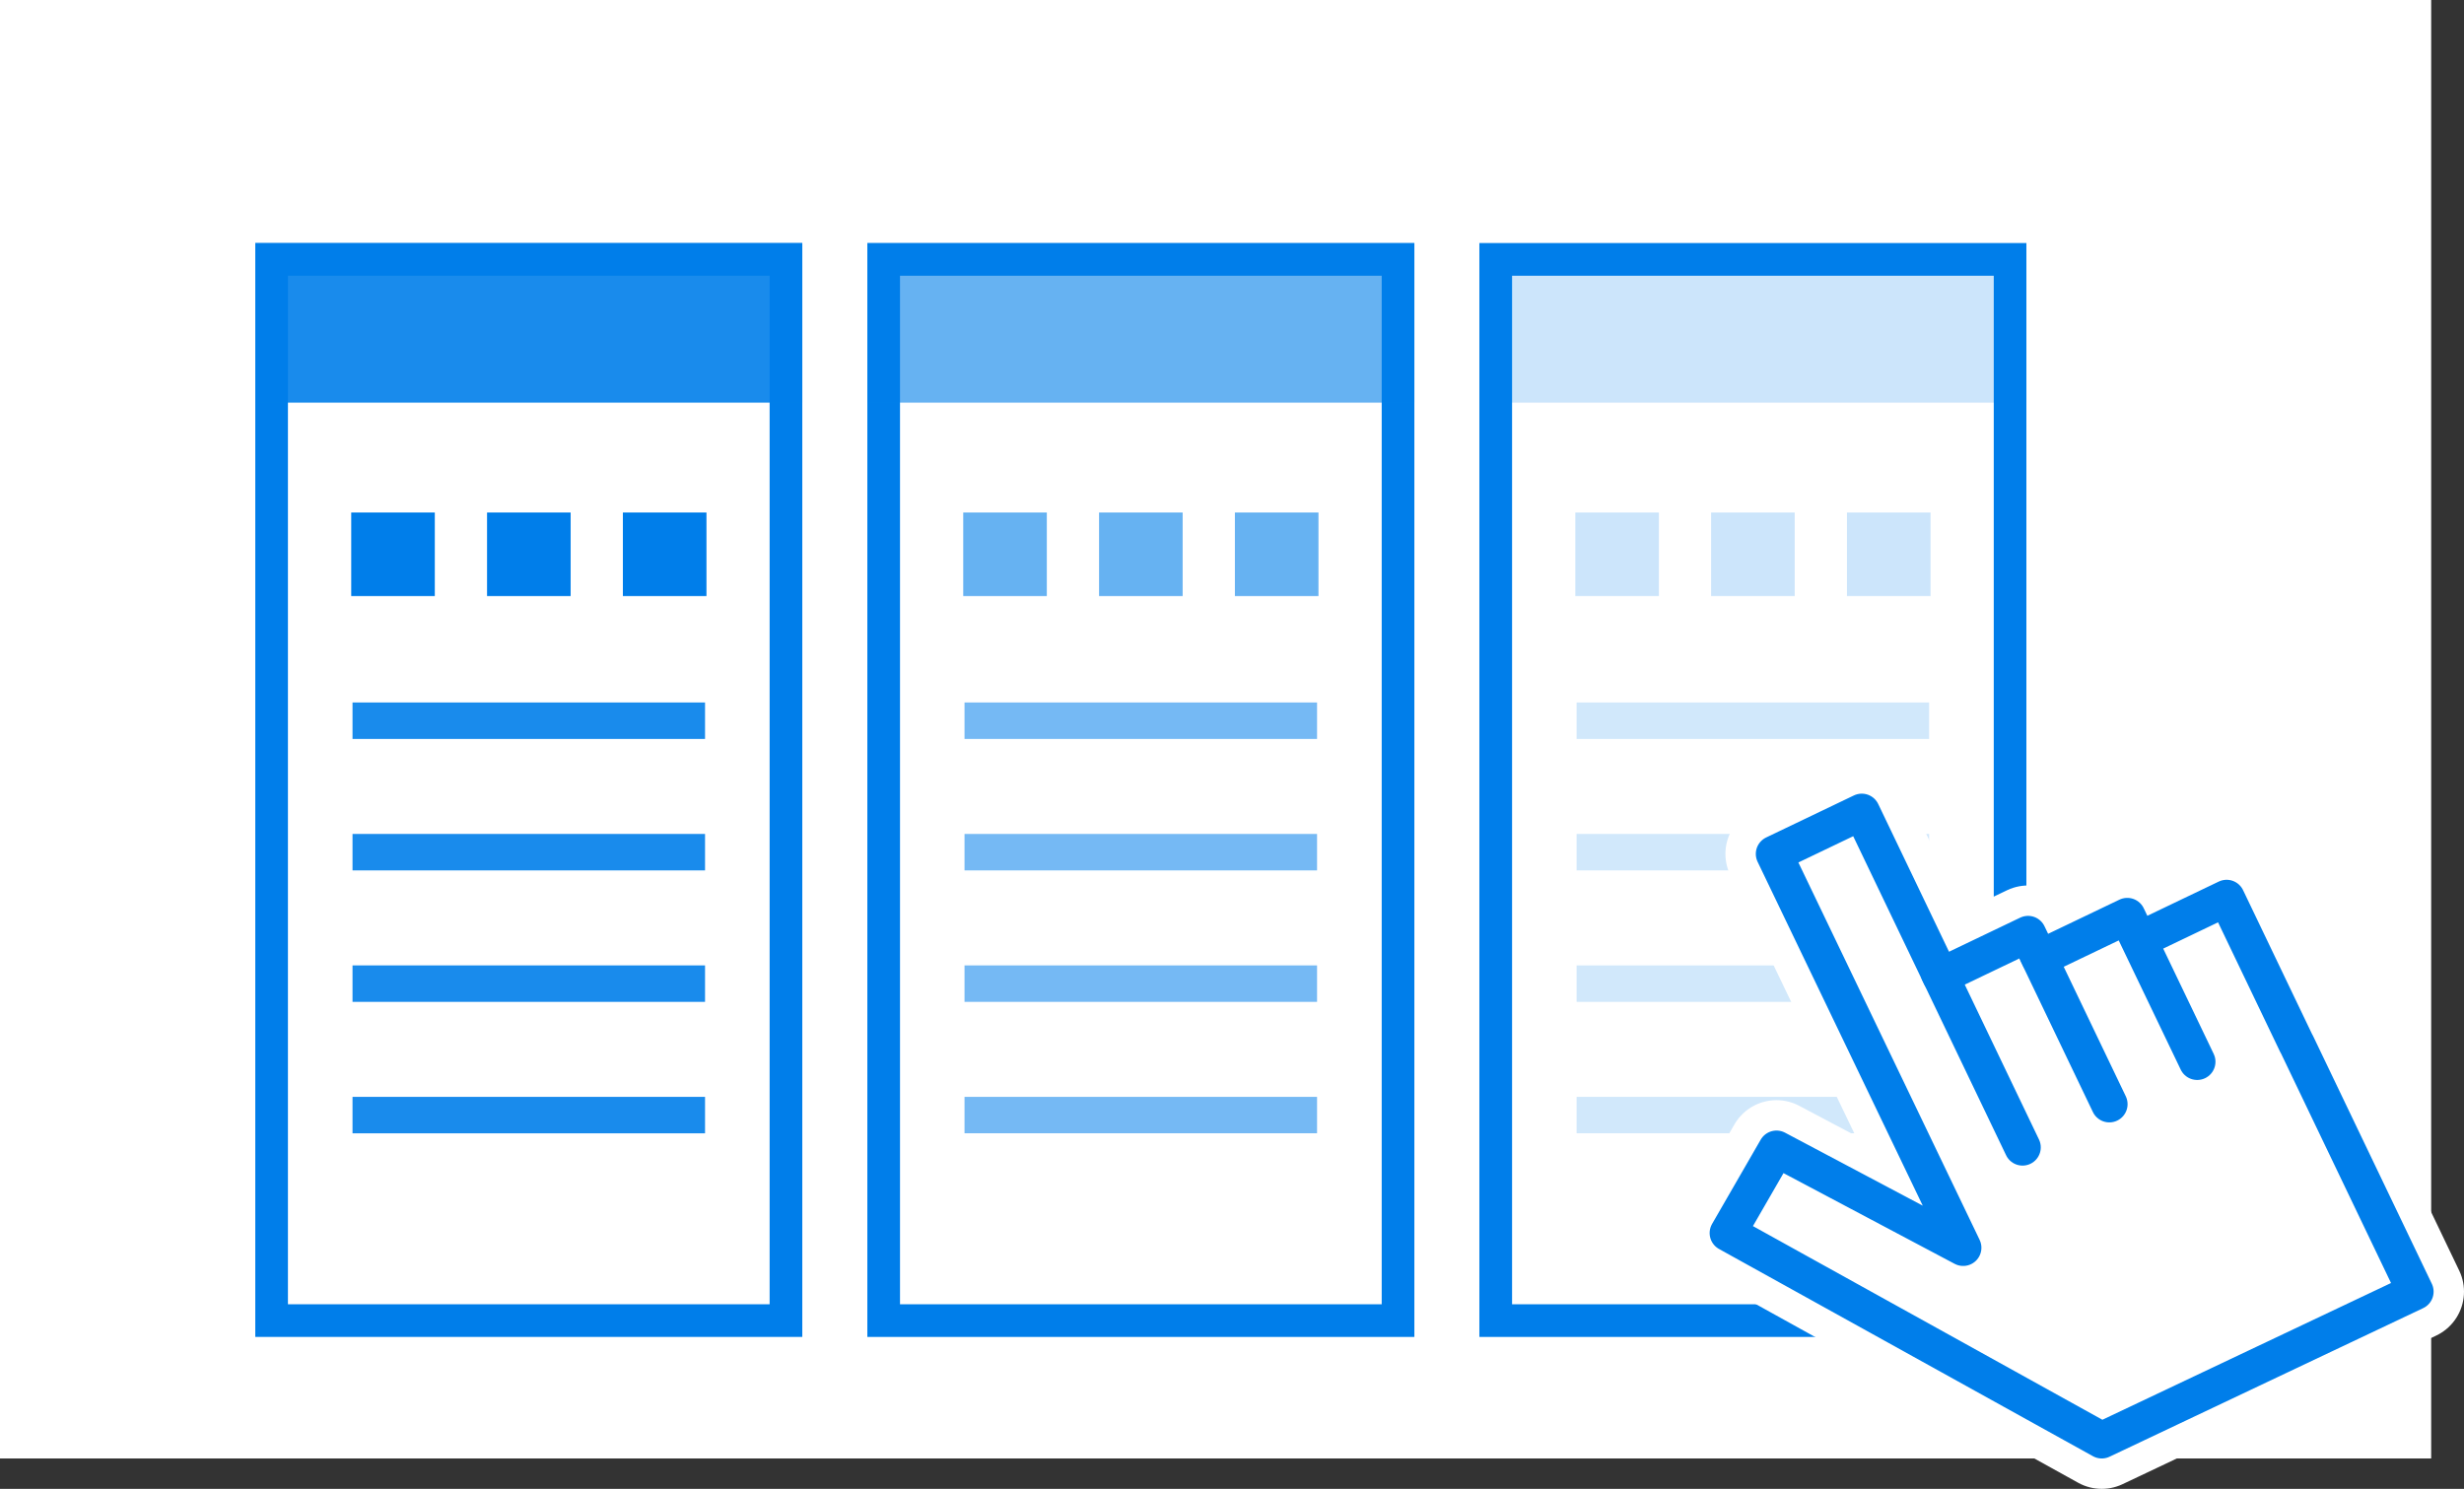 <svg id="features_no4_pic" xmlns="http://www.w3.org/2000/svg" xmlns:xlink="http://www.w3.org/1999/xlink" width="202.7" height="122.5" viewBox="0 0 202.7 122.5">
  <rect x="0" y="0" width="202.7" height="122.5" fill="#333333" stroke="none"/>
  <defs>
    <clipPath id="clip-path">
      <rect id="長方形_2028" data-name="長方形 2028" width="202.7" height="122.5" fill="none"/>
    </clipPath>
    <clipPath id="clip-path-3">
      <rect id="長方形_1984" data-name="長方形 1984" width="45" height="13.13" transform="translate(21 20)" fill="none"/>
    </clipPath>
    <clipPath id="clip-path-4">
      <rect id="長方形_1986" data-name="長方形 1986" width="29" height="3" transform="translate(29 57.801)" fill="none"/>
    </clipPath>
    <clipPath id="clip-path-5">
      <rect id="長方形_1988" data-name="長方形 1988" width="29" height="3" transform="translate(29 68.617)" fill="none"/>
    </clipPath>
    <clipPath id="clip-path-6">
      <rect id="長方形_1990" data-name="長方形 1990" width="29" height="3" transform="translate(29 79.433)" fill="none"/>
    </clipPath>
    <clipPath id="clip-path-7">
      <rect id="長方形_1992" data-name="長方形 1992" width="29" height="3" transform="translate(29 90.248)" fill="none"/>
    </clipPath>
    <clipPath id="clip-path-9">
      <rect id="長方形_2008" data-name="長方形 2008" width="29.224" height="51.082" transform="translate(79.24 42.166)" fill="none"/>
    </clipPath>
    <clipPath id="clip-path-10">
      <rect id="長方形_1998" data-name="長方形 1998" width="29" height="3" transform="translate(79.346 57.801)" fill="none"/>
    </clipPath>
    <clipPath id="clip-path-11">
      <rect id="長方形_2000" data-name="長方形 2000" width="29" height="3" transform="translate(79.346 68.617)" fill="none"/>
    </clipPath>
    <clipPath id="clip-path-12">
      <rect id="長方形_2002" data-name="長方形 2002" width="29" height="3" transform="translate(79.346 79.433)" fill="none"/>
    </clipPath>
    <clipPath id="clip-path-13">
      <rect id="長方形_2004" data-name="長方形 2004" width="29" height="3" transform="translate(79.346 90.248)" fill="none"/>
    </clipPath>
    <clipPath id="clip-path-14">
      <rect id="長方形_2020" data-name="長方形 2020" width="29.224" height="51.082" transform="translate(129.591 42.166)" fill="none"/>
    </clipPath>
    <clipPath id="clip-path-15">
      <rect id="長方形_2010" data-name="長方形 2010" width="29" height="3" transform="translate(129.698 57.801)" fill="none"/>
    </clipPath>
    <clipPath id="clip-path-16">
      <rect id="長方形_2012" data-name="長方形 2012" width="29" height="3" transform="translate(129.698 68.617)" fill="none"/>
    </clipPath>
    <clipPath id="clip-path-17">
      <rect id="長方形_2014" data-name="長方形 2014" width="29" height="3" transform="translate(129.698 79.433)" fill="none"/>
    </clipPath>
    <clipPath id="clip-path-18">
      <rect id="長方形_2016" data-name="長方形 2016" width="29" height="3" transform="translate(129.698 90.248)" fill="none"/>
    </clipPath>
    <clipPath id="clip-path-19">
      <rect id="長方形_2022" data-name="長方形 2022" width="45" height="13.13" transform="translate(71.352 20)" fill="none"/>
    </clipPath>
    <clipPath id="clip-path-21">
      <rect id="長方形_2025" data-name="長方形 2025" width="45" height="13.13" transform="translate(121.703 20)" fill="none"/>
    </clipPath>
  </defs>
  <g id="グループ_2226" data-name="グループ 2226" clip-path="url(#clip-path)">
    <rect id="長方形_1982" data-name="長方形 1982" width="200" height="120" fill="#fff"/>
    <path id="パス_5913" data-name="パス 5913" d="M63.313,107.313H23.687V22.687H63.313ZM66,20H21v90H66Z" fill="#007eea"/>
    <g id="グループ_2183" data-name="グループ 2183">
      <g id="グループ_2182" data-name="グループ 2182" clip-path="url(#clip-path)">
        <g id="グループ_2169" data-name="グループ 2169" opacity="0.9">
          <g id="グループ_2168" data-name="グループ 2168">
            <g id="グループ_2167" data-name="グループ 2167" clip-path="url(#clip-path-3)">
              <rect id="長方形_1983" data-name="長方形 1983" width="45" height="13.13" transform="translate(21 20)" fill="#007eea"/>
            </g>
          </g>
        </g>
        <g id="グループ_2172" data-name="グループ 2172" opacity="0.9">
          <g id="グループ_2171" data-name="グループ 2171">
            <g id="グループ_2170" data-name="グループ 2170" clip-path="url(#clip-path-4)">
              <rect id="長方形_1985" data-name="長方形 1985" width="29" height="3" transform="translate(29 57.801)" fill="#007eea"/>
            </g>
          </g>
        </g>
        <g id="グループ_2175" data-name="グループ 2175" opacity="0.9">
          <g id="グループ_2174" data-name="グループ 2174">
            <g id="グループ_2173" data-name="グループ 2173" clip-path="url(#clip-path-5)">
              <rect id="長方形_1987" data-name="長方形 1987" width="29" height="3" transform="translate(29 68.617)" fill="#007eea"/>
            </g>
          </g>
        </g>
        <g id="グループ_2178" data-name="グループ 2178" opacity="0.9">
          <g id="グループ_2177" data-name="グループ 2177">
            <g id="グループ_2176" data-name="グループ 2176" clip-path="url(#clip-path-6)">
              <rect id="長方形_1989" data-name="長方形 1989" width="29" height="3" transform="translate(29 79.433)" fill="#007eea"/>
            </g>
          </g>
        </g>
        <g id="グループ_2181" data-name="グループ 2181" opacity="0.9">
          <g id="グループ_2180" data-name="グループ 2180">
            <g id="グループ_2179" data-name="グループ 2179" clip-path="url(#clip-path-7)">
              <rect id="長方形_1991" data-name="長方形 1991" width="29" height="3" transform="translate(29 90.248)" fill="#007eea"/>
            </g>
          </g>
        </g>
      </g>
    </g>
    <rect id="長方形_1994" data-name="長方形 1994" width="6.876" height="6.876" transform="translate(28.893 42.167)" fill="#007eea"/>
    <rect id="長方形_1995" data-name="長方形 1995" width="6.876" height="6.876" transform="translate(40.067 42.167)" fill="#007eea"/>
    <rect id="長方形_1996" data-name="長方形 1996" width="6.876" height="6.876" transform="translate(51.241 42.167)" fill="#007eea"/>
    <path id="パス_5914" data-name="パス 5914" d="M113.665,107.313H74.039V22.687h39.626ZM116.352,20h-45v90h45Z" fill="#007eea"/>
    <g id="グループ_2218" data-name="グループ 2218">
      <g id="グループ_2217" data-name="グループ 2217" clip-path="url(#clip-path)">
        <g id="グループ_2198" data-name="グループ 2198" opacity="0.6">
          <g id="グループ_2197" data-name="グループ 2197">
            <g id="グループ_2196" data-name="グループ 2196" clip-path="url(#clip-path-9)">
              <g id="グループ_2186" data-name="グループ 2186" opacity="0.9">
                <g id="グループ_2185" data-name="グループ 2185">
                  <g id="グループ_2184" data-name="グループ 2184" clip-path="url(#clip-path-10)">
                    <rect id="長方形_1997" data-name="長方形 1997" width="29" height="3" transform="translate(79.346 57.801)" fill="#007eea"/>
                  </g>
                </g>
              </g>
              <g id="グループ_2189" data-name="グループ 2189" opacity="0.9">
                <g id="グループ_2188" data-name="グループ 2188">
                  <g id="グループ_2187" data-name="グループ 2187" clip-path="url(#clip-path-11)">
                    <rect id="長方形_1999" data-name="長方形 1999" width="29" height="3" transform="translate(79.346 68.617)" fill="#007eea"/>
                  </g>
                </g>
              </g>
              <g id="グループ_2192" data-name="グループ 2192" opacity="0.9">
                <g id="グループ_2191" data-name="グループ 2191">
                  <g id="グループ_2190" data-name="グループ 2190" clip-path="url(#clip-path-12)">
                    <rect id="長方形_2001" data-name="長方形 2001" width="29" height="3" transform="translate(79.346 79.433)" fill="#007eea"/>
                  </g>
                </g>
              </g>
              <g id="グループ_2195" data-name="グループ 2195" opacity="0.9">
                <g id="グループ_2194" data-name="グループ 2194">
                  <g id="グループ_2193" data-name="グループ 2193" clip-path="url(#clip-path-13)">
                    <rect id="長方形_2003" data-name="長方形 2003" width="29" height="3" transform="translate(79.346 90.248)" fill="#007eea"/>
                  </g>
                </g>
              </g>
              <rect id="長方形_2005" data-name="長方形 2005" width="6.876" height="6.876" transform="translate(79.24 42.167)" fill="#007eea"/>
              <rect id="長方形_2006" data-name="長方形 2006" width="6.876" height="6.876" transform="translate(90.414 42.167)" fill="#007eea"/>
              <rect id="長方形_2007" data-name="長方形 2007" width="6.876" height="6.876" transform="translate(101.588 42.167)" fill="#007eea"/>
            </g>
          </g>
        </g>
        <g id="グループ_2213" data-name="グループ 2213" opacity="0.2">
          <g id="グループ_2212" data-name="グループ 2212">
            <g id="グループ_2211" data-name="グループ 2211" clip-path="url(#clip-path-14)">
              <g id="グループ_2201" data-name="グループ 2201" opacity="0.9">
                <g id="グループ_2200" data-name="グループ 2200">
                  <g id="グループ_2199" data-name="グループ 2199" clip-path="url(#clip-path-15)">
                    <rect id="長方形_2009" data-name="長方形 2009" width="29" height="3" transform="translate(129.698 57.801)" fill="#007eea"/>
                  </g>
                </g>
              </g>
              <g id="グループ_2204" data-name="グループ 2204" opacity="0.9">
                <g id="グループ_2203" data-name="グループ 2203">
                  <g id="グループ_2202" data-name="グループ 2202" clip-path="url(#clip-path-16)">
                    <rect id="長方形_2011" data-name="長方形 2011" width="29" height="3" transform="translate(129.698 68.617)" fill="#007eea"/>
                  </g>
                </g>
              </g>
              <g id="グループ_2207" data-name="グループ 2207" opacity="0.9">
                <g id="グループ_2206" data-name="グループ 2206">
                  <g id="グループ_2205" data-name="グループ 2205" clip-path="url(#clip-path-17)">
                    <rect id="長方形_2013" data-name="長方形 2013" width="29" height="3" transform="translate(129.698 79.433)" fill="#007eea"/>
                  </g>
                </g>
              </g>
              <g id="グループ_2210" data-name="グループ 2210" opacity="0.9">
                <g id="グループ_2209" data-name="グループ 2209">
                  <g id="グループ_2208" data-name="グループ 2208" clip-path="url(#clip-path-18)">
                    <rect id="長方形_2015" data-name="長方形 2015" width="29" height="3" transform="translate(129.698 90.248)" fill="#007eea"/>
                  </g>
                </g>
              </g>
              <rect id="長方形_2017" data-name="長方形 2017" width="6.876" height="6.876" transform="translate(129.592 42.167)" fill="#007eea"/>
              <rect id="長方形_2018" data-name="長方形 2018" width="6.876" height="6.876" transform="translate(140.765 42.167)" fill="#007eea"/>
              <rect id="長方形_2019" data-name="長方形 2019" width="6.876" height="6.876" transform="translate(151.939 42.167)" fill="#007eea"/>
            </g>
          </g>
        </g>
        <g id="グループ_2216" data-name="グループ 2216" opacity="0.6">
          <g id="グループ_2215" data-name="グループ 2215">
            <g id="グループ_2214" data-name="グループ 2214" clip-path="url(#clip-path-19)">
              <rect id="長方形_2021" data-name="長方形 2021" width="45" height="13.13" transform="translate(71.352 20)" fill="#007eea"/>
            </g>
          </g>
        </g>
      </g>
    </g>
    <path id="パス_5915" data-name="パス 5915" d="M164.016,107.313H124.39V22.687h39.626ZM166.7,20h-45v90h45Z" fill="#007eea"/>
    <g id="グループ_2223" data-name="グループ 2223">
      <g id="グループ_2222" data-name="グループ 2222" clip-path="url(#clip-path)">
        <g id="グループ_2221" data-name="グループ 2221" opacity="0.2">
          <g id="グループ_2220" data-name="グループ 2220">
            <g id="グループ_2219" data-name="グループ 2219" clip-path="url(#clip-path-21)">
              <rect id="長方形_2024" data-name="長方形 2024" width="45" height="13.13" transform="translate(121.703 20)" fill="#007eea"/>
            </g>
          </g>
        </g>
        <path id="パス_5916" data-name="パス 5916" d="M188.927,85.876l-.01,0-5.744-11.989-7.218,3.458,4.8,10.012-.006,0L175,75.376l-7.216,3.457-.947-1.977-7.206,3.452L153.158,66.8l-7.217,3.458L161.5,102.66l-15.357-8.141-4,6.933L172.9,118.5l25.8-12.226Z" fill="none" stroke="#fff" stroke-linecap="round" stroke-linejoin="round" stroke-width="8"/>
      </g>
    </g>
    <line id="線_376" data-name="線 376" x2="6.885" y2="14.37" transform="translate(159.498 80.033)" fill="none" stroke="#fff" stroke-linecap="round" stroke-linejoin="round" stroke-width="8"/>
    <line id="線_377" data-name="線 377" x2="5.945" y2="12.408" transform="translate(167.579 78.44)" fill="none" stroke="#fff" stroke-linecap="round" stroke-linejoin="round" stroke-width="8"/>
    <path id="パス_5917" data-name="パス 5917" d="M188.927,85.876l-.01,0-5.744-11.989-7.218,3.458,4.8,10.012-.006,0L175,75.376l-7.216,3.457-.947-1.977-7.206,3.452L153.158,66.8l-7.217,3.458L161.5,102.66l-15.357-8.141-4,6.933L172.9,118.5l25.8-12.226Z" fill="#fff"/>
    <g id="グループ_2225" data-name="グループ 2225">
      <g id="グループ_2224" data-name="グループ 2224" clip-path="url(#clip-path)">
        <path id="パス_5918" data-name="パス 5918" d="M188.927,85.876l-.01,0-5.744-11.989-7.218,3.458,4.8,10.012-.006,0L175,75.376l-7.216,3.457-.947-1.977-7.206,3.452L153.158,66.8l-7.217,3.458L161.5,102.66l-15.357-8.141-4,6.933L172.9,118.5l25.8-12.226Z" fill="none" stroke="#007eea" stroke-linecap="round" stroke-linejoin="round" stroke-width="3"/>
      </g>
    </g>
    <line id="線_378" data-name="線 378" x2="6.885" y2="14.37" transform="translate(159.498 80.033)" fill="none" stroke="#007eea" stroke-linecap="round" stroke-linejoin="round" stroke-width="3"/>
    <line id="線_379" data-name="線 379" x2="5.945" y2="12.408" transform="translate(167.579 78.44)" fill="none" stroke="#007eea" stroke-linecap="round" stroke-linejoin="round" stroke-width="3"/>
  </g>
</svg>
